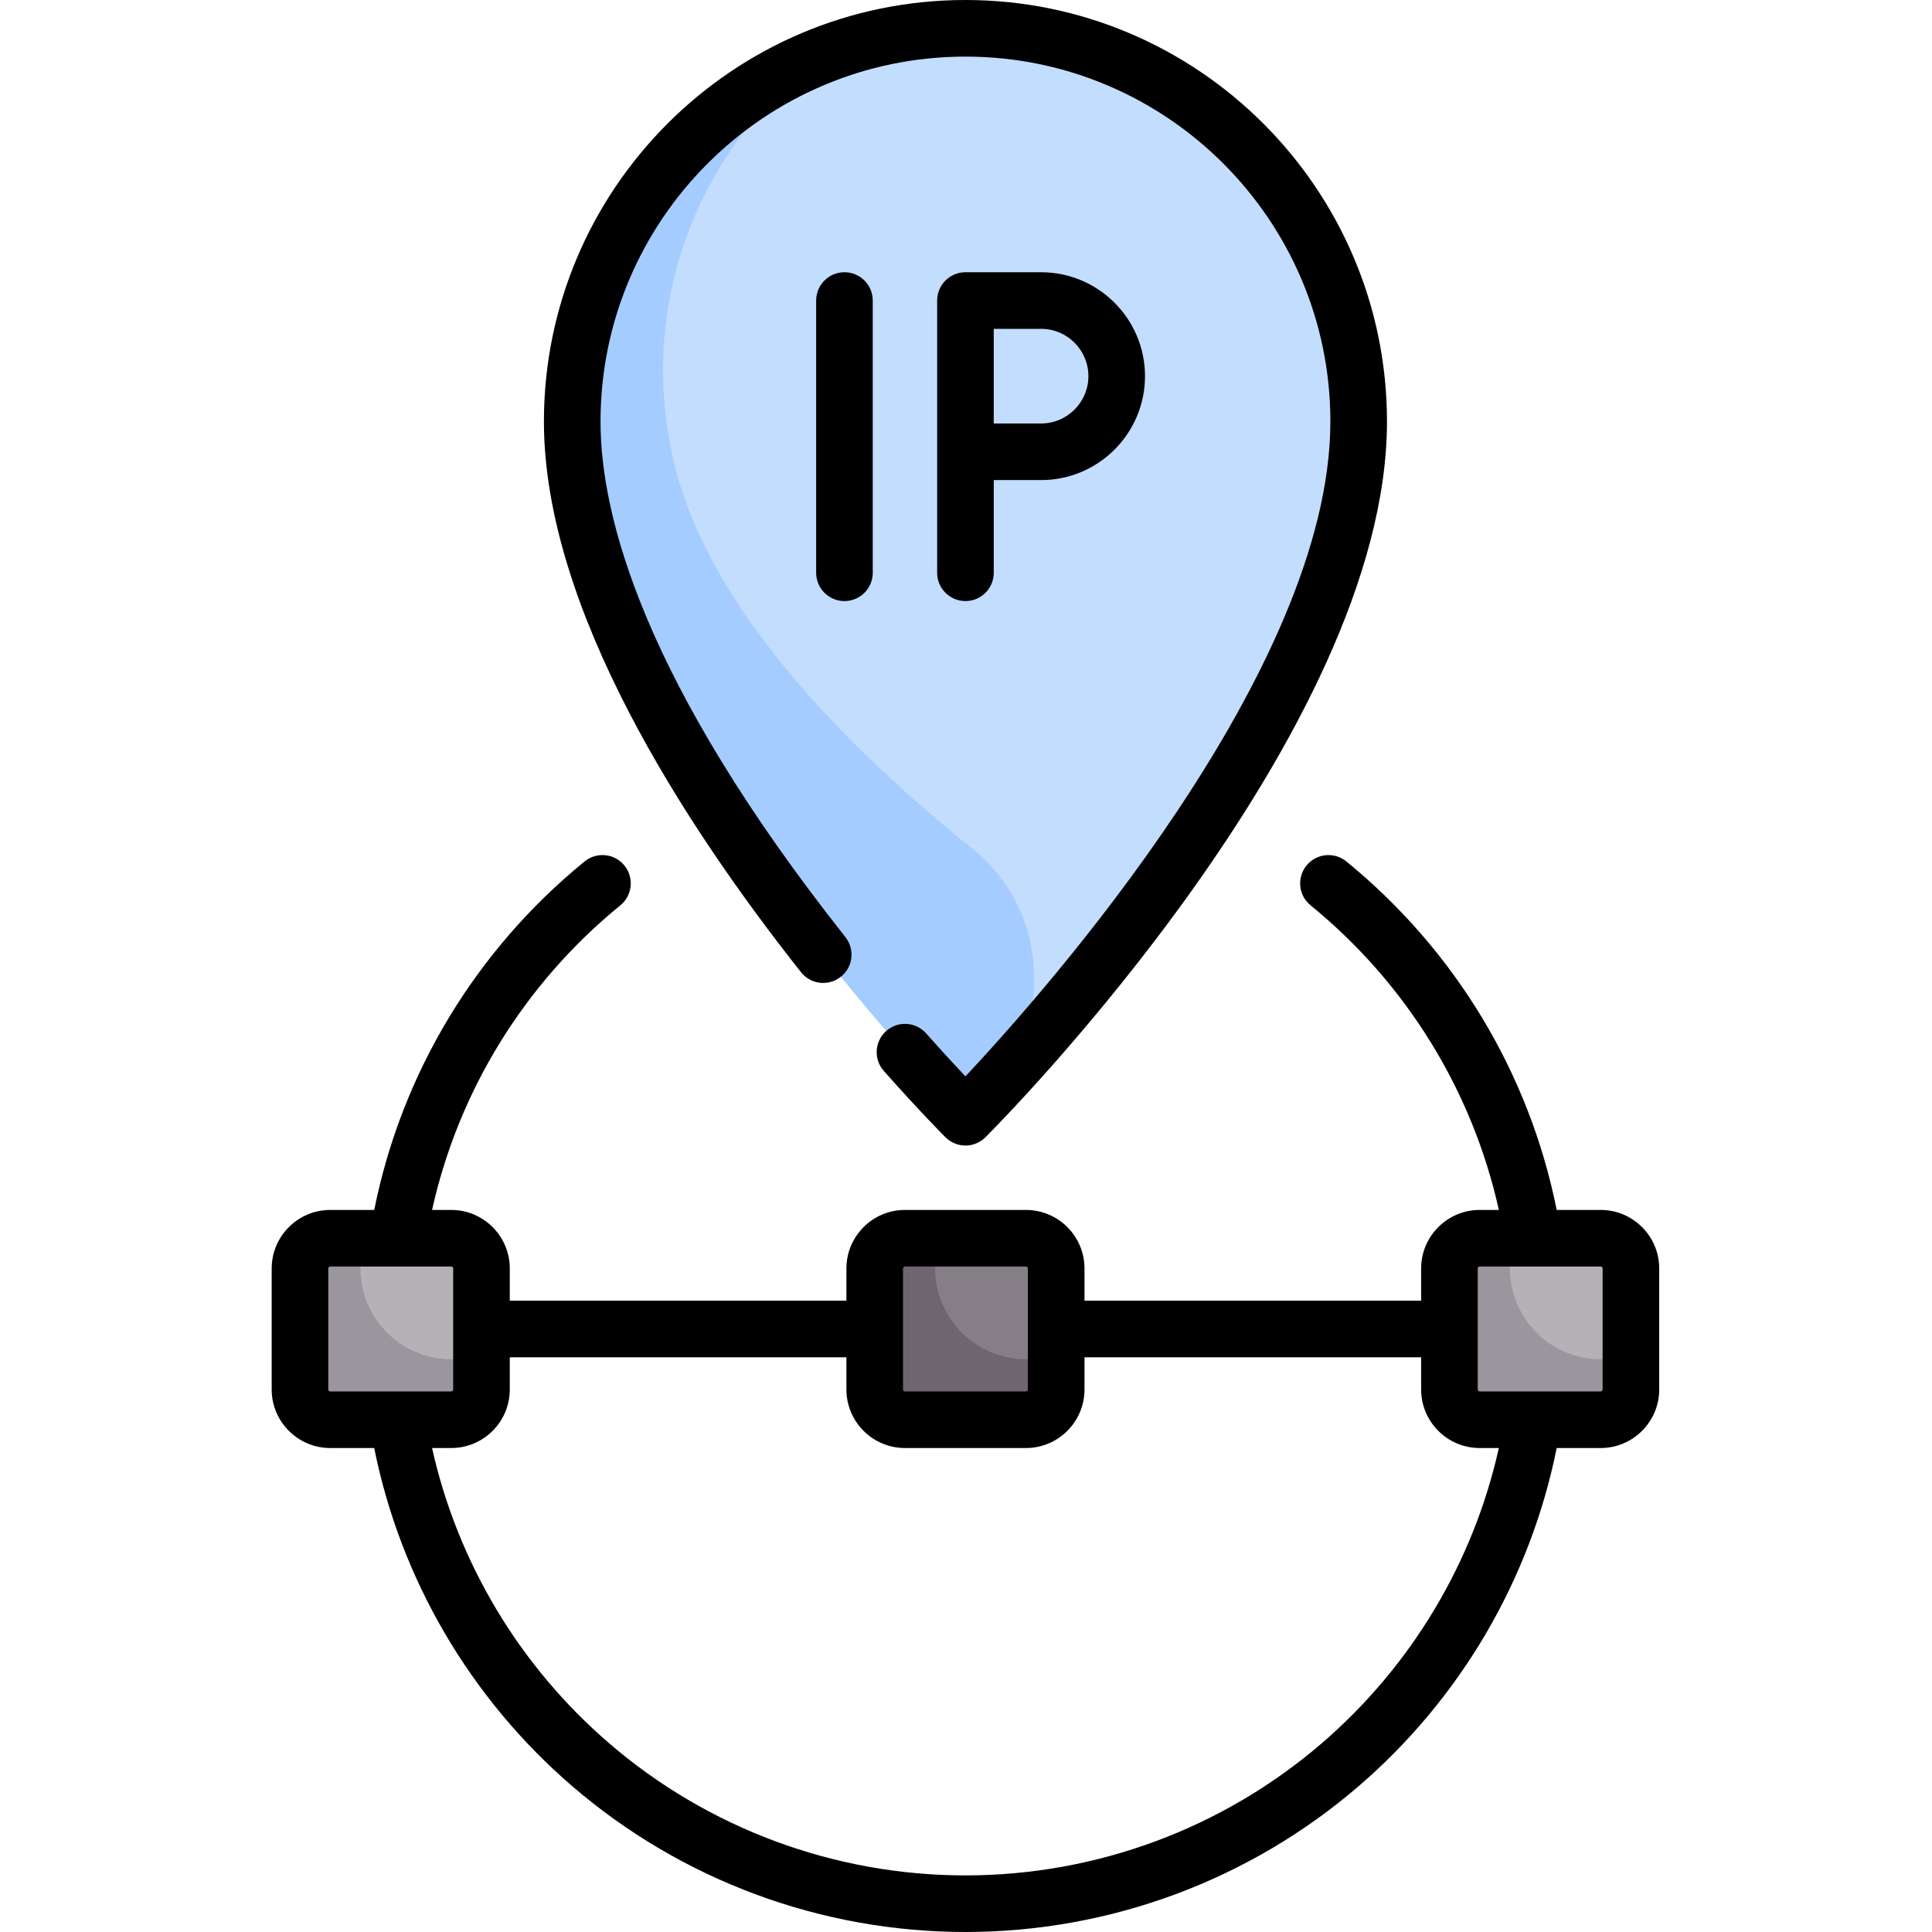 <svg height="512pt" viewBox="-72 0 512 512" width="512pt" xmlns="http://www.w3.org/2000/svg"><path d="m189.66 290.039c-3.156 3.363-8.453 3.363-11.613 0-21.918-23.332-98.402-109.656-98.402-178.328 0-57.555 46.656-104.211 104.211-104.211 57.551 0 104.211 46.656 104.211 104.211 0 68.672-76.484 154.996-98.406 178.328zm0 0" fill="#c3ddff"/><path d="m107.891 127.285c-12.473-42.75 3.781-86.973 37.332-112.301-38.41 15.355-65.578 52.836-65.578 96.727 0 68.715 76.574 155.102 98.445 178.367 3.141 3.344 8.391 3.344 11.535 0 .105-.109.211-.223.316-.34 17.555-18.715 15.879-48.605-4.109-64.691-33.23-26.75-67.383-61.578-77.941-97.762zm0 0" fill="#a4ccff"/><path d="m199.887 376.242h-32.066c-4.426 0-8.016-3.59-8.016-8.016v-32.066c0-4.426 3.59-8.016 8.016-8.016h32.066c4.426 0 8.016 3.59 8.016 8.016v32.066c0 4.426-3.59 8.016-8.016 8.016zm0 0" fill="#857e87"/><path d="m199.887 360.211c-13.281 0-24.047-10.77-24.047-24.051v-8.016h-8.016c-4.43 0-8.016 3.59-8.016 8.016v32.066c0 4.426 3.586 8.016 8.016 8.016h32.062c4.43 0 8.016-3.59 8.016-8.016v-8.016zm0 0" fill="#6f6571"/><path d="m47.582 376.242h-32.066c-4.426 0-8.016-3.59-8.016-8.016v-32.066c0-4.426 3.59-8.016 8.016-8.016h32.066c4.426 0 8.016 3.59 8.016 8.016v32.066c0 4.426-3.59 8.016-8.016 8.016zm0 0" fill="#b6b1b7"/><path d="m47.582 360.211c-13.281 0-24.051-10.77-24.051-24.051v-8.016h-8.016c-4.426 0-8.016 3.59-8.016 8.016v32.066c0 4.426 3.59 8.016 8.016 8.016h32.066c4.426 0 8.016-3.59 8.016-8.016v-8.016zm0 0" fill="#9b959d"/><path d="m352.195 376.242h-32.066c-4.426 0-8.016-3.59-8.016-8.016v-32.066c0-4.426 3.59-8.016 8.016-8.016h32.066c4.426 0 8.016 3.59 8.016 8.016v32.066c0 4.426-3.59 8.016-8.016 8.016zm0 0" fill="#b6b1b7"/><path d="m352.195 360.211c-13.285 0-24.051-10.77-24.051-24.051v-8.016h-8.016c-4.426 0-8.016 3.59-8.016 8.016v32.066c0 4.426 3.59 8.016 8.016 8.016h32.066c4.426 0 8.016-3.59 8.016-8.016v-8.016zm0 0" fill="#9b959d"/><path d="m150.812 258.871c3.25-2.57 3.797-7.285 1.227-10.535-53.633-67.781-64.895-111.707-64.895-136.625 0-53.328 43.383-96.711 96.711-96.711 53.324 0 96.707 43.383 96.707 96.711 0 65.926-75.777 151.234-96.715 173.543-2.68-2.844-6.242-6.703-10.41-11.398-2.75-3.098-7.488-3.379-10.586-.629-3.098 2.75-3.383 7.488-.633 10.586 9.664 10.891 16.062 17.305 16.332 17.57 1.406 1.406 3.312 2.199 5.305 2.199 1.988 0 3.895-.793 5.301-2.199 4.348-4.344 106.406-107.352 106.406-189.672 0-61.598-50.109-111.711-111.707-111.711-61.598 0-111.711 50.113-111.711 111.711 0 49.453 37.051 106.656 68.133 145.934 2.57 3.246 7.285 3.797 10.535 1.227zm0 0"/><path d="m352.195 320.645h-11.656c-7.25-36.199-26.875-68.805-55.746-92.352-3.207-2.617-7.934-2.137-10.551 1.074-2.621 3.207-2.141 7.934 1.07 10.551 25.379 20.699 42.875 49.113 49.898 80.727h-5.082c-8.555 0-15.516 6.961-15.516 15.516v8.535h-89.211v-8.535c0-8.555-6.957-15.516-15.516-15.516h-32.062c-8.555 0-15.516 6.961-15.516 15.516v8.535h-89.211v-8.535c0-8.555-6.961-15.516-15.516-15.516h-5.078c7.023-31.613 24.516-60.027 49.898-80.727 3.207-2.617 3.688-7.344 1.07-10.555-2.617-3.207-7.344-3.688-10.551-1.07-28.871 23.547-48.496 56.152-55.746 92.355h-11.66c-8.555 0-15.516 6.957-15.516 15.516v32.062c0 8.555 6.961 15.516 15.516 15.516h11.656c6.957 34.684 25.41 66.293 52.426 89.57 28.961 24.949 65.984 38.688 104.258 38.688 38.27 0 75.297-13.738 104.254-38.688 27.02-23.277 45.469-54.887 52.43-89.57h11.656c8.555 0 15.516-6.961 15.516-15.516v-32.066c0-8.555-6.961-15.516-15.516-15.516zm-184.887 15.516c0-.281.23-.516.516-.516h32.062c.285 0 .516.23.516.516v32.066c0 .285-.23.516-.516.516h-32.062c-.285 0-.516-.23-.516-.516zm-152.309 32.066v-32.066c0-.281.23-.516.516-.516h32.062c.285 0 .52.234.52.516v32.066c0 .285-.234.516-.52.516h-32.062c-.285 0-.516-.23-.516-.516zm263.32 93.723c-26.238 22.602-59.785 35.051-94.465 35.051-34.68 0-68.227-12.449-94.465-35.051-23.719-20.434-40.152-47.949-46.887-78.207h5.078c8.555 0 15.516-6.961 15.516-15.516v-8.535h89.211v8.535c0 8.555 6.957 15.516 15.516 15.516h32.062c8.555 0 15.516-6.961 15.516-15.516v-8.535h89.211v8.535c0 8.555 6.961 15.516 15.516 15.516h5.078c-6.734 30.258-23.168 57.773-46.887 78.207zm74.391-93.723c0 .285-.23.516-.516.516h-32.066c-.285 0-.516-.23-.516-.516v-32.066c0-.281.23-.516.516-.516h32.066c.285 0 .516.234.516.516zm0 0"/><path d="m144.289 79.645v72.145c0 4.145 3.359 7.5 7.5 7.5 4.145 0 7.5-3.355 7.5-7.5v-72.145c0-4.141-3.355-7.5-7.5-7.5-4.141 0-7.5 3.359-7.5 7.5zm0 0"/><path d="m191.355 151.789v-24.562h12.539c15.188 0 27.543-12.355 27.543-27.539 0-15.188-12.355-27.543-27.543-27.543h-20.039c-4.141 0-7.5 3.359-7.5 7.5v72.145c0 4.145 3.359 7.5 7.5 7.5s7.5-3.355 7.5-7.5zm0-64.645h12.539c6.918 0 12.543 5.625 12.543 12.543 0 6.914-5.625 12.539-12.543 12.539h-12.539zm0 0"/></svg>